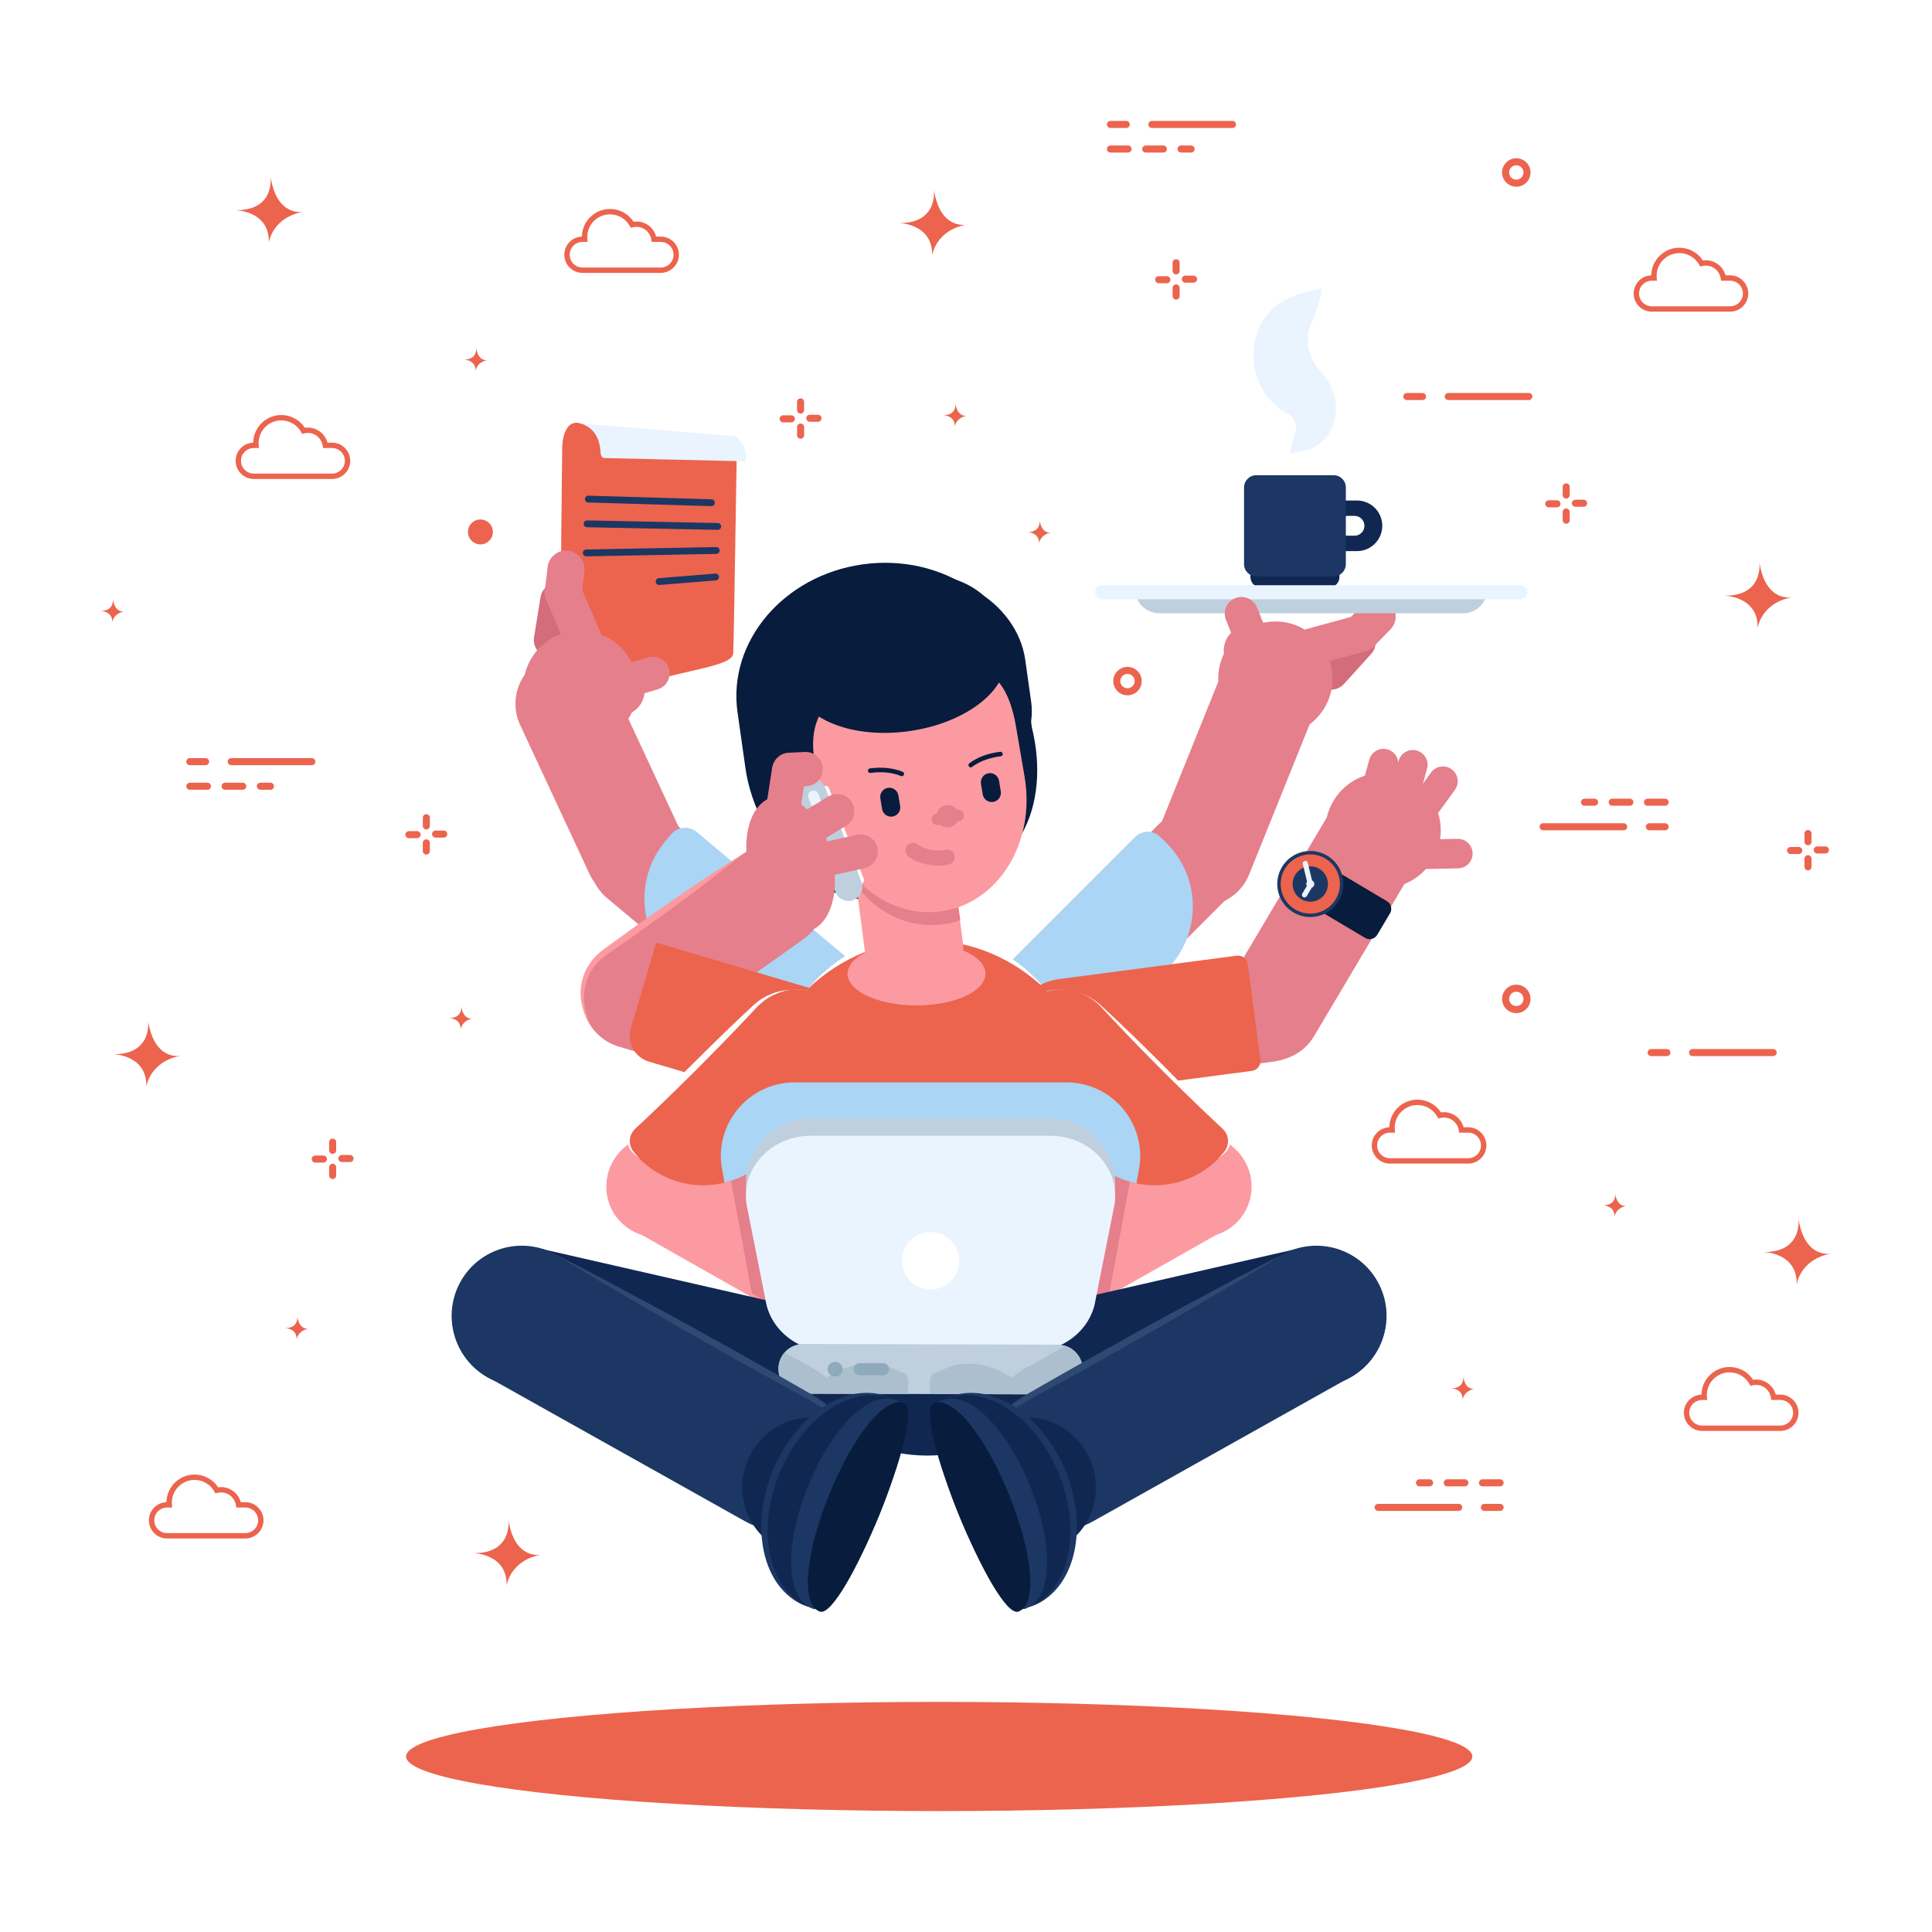 <?xml version="1.0" encoding="utf-8"?>
<!-- Generator: Adobe Illustrator 27.5.0, SVG Export Plug-In . SVG Version: 6.00 Build 0)  -->
<svg version="1.1" xmlns="http://www.w3.org/2000/svg" xmlns:xlink="http://www.w3.org/1999/xlink" x="0px" y="0px"
	 viewBox="0 0 500 500" style="enable-background:new 0 0 500 500;" xml:space="preserve">
<g id="BACKGROUND">
	<rect style="fill:#FFFFFF00;" width="500" height="500"/>
</g>
<g id="OBJECTS">
	<g>
		<g>
			<path style="fill:#EC644E;" d="M396.1,258.513c0,2.031-1.652,3.684-3.683,3.684c-2.032,0-3.685-1.653-3.685-3.684
				c0-2.031,1.653-3.684,3.685-3.684C394.448,254.829,396.1,256.482,396.1,258.513z M394.275,258.513
				c0-1.025-0.833-1.858-1.857-1.858c-1.025,0-1.859,0.834-1.859,1.858c0,1.025,0.834,1.858,1.859,1.858
				C393.442,260.371,394.275,259.538,394.275,258.513z"/>
			<g>
				<path style="fill:#EC644E;" d="M405.327,131.593c-0.504,0-0.913,0.409-0.913,0.913v2.118c0,0.504,0.409,0.913,0.913,0.913
					c0.504,0,0.913-0.409,0.913-0.913v-2.118C406.24,132.002,405.831,131.593,405.327,131.593z"/>
				<path style="fill:#EC644E;" d="M402.938,129.47h-2.117c-0.504,0-0.913,0.409-0.913,0.913c0,0.504,0.409,0.913,0.913,0.913h2.117
					c0.504,0,0.913-0.409,0.913-0.913C403.851,129.879,403.442,129.47,402.938,129.47z"/>
				<path style="fill:#EC644E;" d="M405.327,125.083c-0.504,0-0.913,0.409-0.913,0.913v2.116c0,0.504,0.409,0.913,0.913,0.913
					c0.504,0,0.913-0.409,0.913-0.913v-2.116C406.24,125.492,405.831,125.083,405.327,125.083z"/>
				<path style="fill:#EC644E;" d="M409.833,129.324h-2.117c-0.504,0-0.913,0.409-0.913,0.913c0,0.504,0.409,0.913,0.913,0.913
					h2.117c0.504,0,0.913-0.409,0.913-0.913C410.746,129.733,410.337,129.324,409.833,129.324z"/>
			</g>
			<path style="fill:#EC644E;" d="M207.19,109.603c-0.504,0-0.913,0.409-0.913,0.913v2.117c0,0.504,0.409,0.913,0.913,0.913
				c0.504,0,0.913-0.409,0.913-0.913v-2.117C208.103,110.011,207.694,109.603,207.19,109.603z"/>
			<path style="fill:#EC644E;" d="M204.802,107.479h-2.118c-0.504,0-0.913,0.409-0.913,0.913c0,0.504,0.409,0.913,0.913,0.913h2.118
				c0.504,0,0.913-0.409,0.913-0.913C205.714,107.887,205.306,107.479,204.802,107.479z"/>
			<path style="fill:#EC644E;" d="M207.19,103.093c-0.504,0-0.913,0.409-0.913,0.913v2.116c0,0.504,0.409,0.913,0.913,0.913
				c0.504,0,0.913-0.409,0.913-0.913v-2.116C208.103,103.501,207.694,103.093,207.19,103.093z"/>
			<path style="fill:#EC644E;" d="M211.697,107.333h-2.118c-0.504,0-0.912,0.409-0.912,0.913c0,0.504,0.409,0.913,0.912,0.913h2.118
				c0.504,0,0.913-0.409,0.913-0.913C212.609,107.742,212.201,107.333,211.697,107.333z"/>
			<g>
				<path style="fill:#EC644E;" d="M86.091,301.182c-0.504,0-0.913,0.409-0.913,0.913v2.117c0,0.504,0.409,0.913,0.913,0.913
					c0.504,0,0.913-0.409,0.913-0.913v-2.117C87.003,301.591,86.595,301.182,86.091,301.182z"/>
				<path style="fill:#EC644E;" d="M83.702,299.059h-2.118c-0.504,0-0.913,0.409-0.913,0.913c0,0.504,0.409,0.913,0.913,0.913h2.118
					c0.504,0,0.913-0.409,0.913-0.913C84.615,299.467,84.206,299.059,83.702,299.059z"/>
				<path style="fill:#EC644E;" d="M86.091,294.672c-0.504,0-0.913,0.409-0.913,0.913v2.116c0,0.504,0.409,0.913,0.913,0.913
					c0.504,0,0.913-0.409,0.913-0.913v-2.116C87.003,295.081,86.595,294.672,86.091,294.672z"/>
				<path style="fill:#EC644E;" d="M90.597,298.913h-2.118c-0.504,0-0.912,0.409-0.912,0.913c0,0.504,0.409,0.913,0.912,0.913h2.118
					c0.504,0,0.913-0.409,0.913-0.913C91.51,299.322,91.101,298.913,90.597,298.913z"/>
			</g>
			<path style="fill:#EC644E;" d="M318.97,31.299h-20.863c-0.504,0-0.913,0.408-0.913,0.912c0,0.504,0.409,0.913,0.913,0.913h20.863
				c0.504,0,0.913-0.409,0.913-0.913C319.883,31.707,319.474,31.299,318.97,31.299z"/>
			<path style="fill:#EC644E;" d="M291.467,31.295h-4.077c-0.504,0-0.913,0.409-0.913,0.913c0,0.504,0.409,0.913,0.913,0.913h4.077
				c0.504,0,0.913-0.409,0.913-0.913C292.38,31.704,291.971,31.295,291.467,31.295z"/>
			<path style="fill:#EC644E;" d="M309.168,38.568c0,0.504-0.409,0.912-0.913,0.912h-2.61c-0.504,0-0.913-0.408-0.913-0.912
				s0.409-0.913,0.913-0.913h2.61C308.76,37.655,309.168,38.064,309.168,38.568z M301.995,38.568c0,0.504-0.409,0.912-0.913,0.912
				h-4.564c-0.504,0-0.913-0.408-0.913-0.912s0.409-0.913,0.913-0.913h4.564C301.586,37.655,301.995,38.064,301.995,38.568z
				 M292.868,38.568c0,0.504-0.409,0.912-0.912,0.912h-4.564c-0.504,0-0.913-0.408-0.913-0.912s0.409-0.913,0.913-0.913h4.564
				C292.46,37.655,292.868,38.064,292.868,38.568z"/>
			<g>
				<path style="fill:#EC644E;" d="M304.38,73.598c-0.504,0-0.913,0.408-0.913,0.913v2.118c0,0.504,0.409,0.913,0.913,0.913
					c0.504,0,0.912-0.409,0.912-0.913V74.51C305.293,74.006,304.884,73.598,304.38,73.598z"/>
				<path style="fill:#EC644E;" d="M301.992,71.474h-2.117c-0.504,0-0.913,0.408-0.913,0.913c0,0.504,0.408,0.913,0.913,0.913h2.117
					c0.504,0,0.913-0.409,0.913-0.913C302.904,71.883,302.496,71.474,301.992,71.474z"/>
				<path style="fill:#EC644E;" d="M304.38,67.088c-0.504,0-0.913,0.409-0.913,0.913v2.116c0,0.504,0.409,0.913,0.913,0.913
					c0.504,0,0.912-0.409,0.912-0.913V68C305.293,67.496,304.884,67.088,304.38,67.088z"/>
				<path style="fill:#EC644E;" d="M308.887,71.328h-2.117c-0.504,0-0.913,0.409-0.913,0.913c0,0.504,0.409,0.913,0.913,0.913h2.117
					c0.504,0,0.913-0.409,0.913-0.913C309.799,71.737,309.391,71.328,308.887,71.328z"/>
			</g>
			<path style="fill:#EC644E;" d="M121.11,137.667c0,1.78,1.443,3.223,3.223,3.223c1.78,0,3.223-1.443,3.223-3.223
				c0-1.78-1.443-3.223-3.223-3.223C122.553,134.444,121.11,135.887,121.11,137.667z"/>
			<g>
				<path style="fill:#EC644E;" d="M356.653,391.023h20.863c0.504,0,0.913-0.408,0.913-0.912c0-0.504-0.409-0.913-0.913-0.913
					h-20.863c-0.504,0-0.913,0.409-0.913,0.913C355.741,390.615,356.149,391.023,356.653,391.023z"/>
				<path style="fill:#EC644E;" d="M384.156,391.027h4.077c0.504,0,0.913-0.409,0.913-0.913c0-0.504-0.409-0.913-0.913-0.913h-4.077
					c-0.504,0-0.913,0.409-0.913,0.913C383.244,390.618,383.652,391.027,384.156,391.027z"/>
				<path style="fill:#EC644E;" d="M366.456,383.754c0-0.504,0.409-0.913,0.913-0.913h2.61c0.504,0,0.913,0.408,0.913,0.913
					c0,0.504-0.409,0.913-0.913,0.913h-2.61C366.864,384.667,366.456,384.258,366.456,383.754z M373.629,383.754
					c0-0.504,0.409-0.913,0.913-0.913h4.564c0.504,0,0.913,0.408,0.913,0.913c0,0.504-0.409,0.913-0.913,0.913h-4.564
					C374.037,384.667,373.629,384.258,373.629,383.754z M382.755,383.754c0-0.504,0.409-0.913,0.913-0.913h4.563
					c0.504,0,0.913,0.408,0.913,0.913c0,0.504-0.409,0.913-0.913,0.913h-4.563C383.164,384.667,382.755,384.258,382.755,383.754z"/>
			</g>
			<g>
				<path style="fill:#EC644E;" d="M399.354,214.881h20.863c0.504,0,0.912-0.408,0.912-0.912c0-0.504-0.409-0.913-0.912-0.913
					h-20.863c-0.504,0-0.913,0.409-0.913,0.913C398.441,214.472,398.85,214.881,399.354,214.881z"/>
				<path style="fill:#EC644E;" d="M426.857,214.885h4.077c0.504,0,0.913-0.409,0.913-0.913c0-0.504-0.409-0.913-0.913-0.913h-4.077
					c-0.504,0-0.913,0.409-0.913,0.913C425.944,214.476,426.353,214.885,426.857,214.885z"/>
				<path style="fill:#EC644E;" d="M409.156,207.612c0-0.504,0.409-0.913,0.913-0.913h2.61c0.504,0,0.913,0.409,0.913,0.913
					c0,0.504-0.409,0.913-0.913,0.913h-2.61C409.565,208.524,409.156,208.116,409.156,207.612z M416.329,207.612
					c0-0.504,0.409-0.913,0.913-0.913h4.564c0.504,0,0.913,0.409,0.913,0.913c0,0.504-0.409,0.913-0.913,0.913h-4.564
					C416.738,208.524,416.329,208.116,416.329,207.612z M425.456,207.612c0-0.504,0.409-0.913,0.912-0.913h4.563
					c0.504,0,0.913,0.409,0.913,0.913c0,0.504-0.409,0.913-0.913,0.913h-4.563C425.865,208.524,425.456,208.116,425.456,207.612z"/>
			</g>
			<g>
				<path style="fill:#EC644E;" d="M467.912,218.75c0.504,0,0.913-0.409,0.913-0.913v-2.118c0-0.504-0.409-0.913-0.913-0.913
					c-0.504,0-0.913,0.408-0.913,0.913v2.118C466.999,218.342,467.408,218.75,467.912,218.75z"/>
				<path style="fill:#EC644E;" d="M470.301,220.874h2.117c0.504,0,0.913-0.409,0.913-0.913c0-0.504-0.409-0.913-0.913-0.913h-2.117
					c-0.504,0-0.913,0.408-0.913,0.913C469.388,220.465,469.797,220.874,470.301,220.874z"/>
				<path style="fill:#EC644E;" d="M467.912,225.26c0.504,0,0.913-0.409,0.913-0.913v-2.116c0-0.504-0.409-0.913-0.913-0.913
					c-0.504,0-0.913,0.409-0.913,0.913v2.116C466.999,224.852,467.408,225.26,467.912,225.26z"/>
				<path style="fill:#EC644E;" d="M463.405,221.02h2.117c0.504,0,0.913-0.409,0.913-0.913c0-0.504-0.409-0.913-0.913-0.913h-2.117
					c-0.504,0-0.913,0.409-0.913,0.913C462.493,220.611,462.901,221.02,463.405,221.02z"/>
			</g>
			<path style="fill:#EC644E;" d="M80.709,196.206H59.846c-0.504,0-0.913,0.409-0.913,0.913c0,0.504,0.409,0.912,0.913,0.912h20.863
				c0.504,0,0.913-0.408,0.913-0.912C81.621,196.615,81.213,196.206,80.709,196.206z"/>
			<path style="fill:#EC644E;" d="M53.206,196.202h-4.077c-0.504,0-0.913,0.409-0.913,0.913c0,0.504,0.409,0.913,0.913,0.913h4.077
				c0.504,0,0.913-0.409,0.913-0.913C54.118,196.611,53.71,196.202,53.206,196.202z"/>
			<path style="fill:#EC644E;" d="M70.907,203.475c0,0.504-0.409,0.913-0.913,0.913h-2.61c-0.504,0-0.913-0.409-0.913-0.913
				c0-0.504,0.409-0.913,0.913-0.913h2.61C70.498,202.563,70.907,202.971,70.907,203.475z M63.734,203.475
				c0,0.504-0.409,0.913-0.913,0.913h-4.563c-0.504,0-0.913-0.409-0.913-0.913c0-0.504,0.409-0.913,0.913-0.913h4.563
				C63.325,202.563,63.734,202.971,63.734,203.475z M54.607,203.475c0,0.504-0.409,0.913-0.913,0.913h-4.563
				c-0.504,0-0.913-0.409-0.913-0.913c0-0.504,0.409-0.913,0.913-0.913h4.563C54.198,202.563,54.607,202.971,54.607,203.475z"/>
			<path style="fill:#EC644E;" d="M110.337,217.221c-0.504,0-0.913,0.409-0.913,0.913v2.118c0,0.504,0.409,0.913,0.913,0.913
				c0.504,0,0.913-0.408,0.913-0.913v-2.118C111.25,217.629,110.841,217.221,110.337,217.221z"/>
			<path style="fill:#EC644E;" d="M107.949,215.098h-2.117c-0.504,0-0.913,0.408-0.913,0.912c0,0.504,0.409,0.913,0.913,0.913h2.117
				c0.504,0,0.912-0.408,0.912-0.913C108.861,215.506,108.453,215.098,107.949,215.098z"/>
			<path style="fill:#EC644E;" d="M110.337,210.711c-0.504,0-0.913,0.409-0.913,0.913v2.116c0,0.504,0.409,0.913,0.913,0.913
				c0.504,0,0.913-0.409,0.913-0.913v-2.116C111.25,211.119,110.841,210.711,110.337,210.711z"/>
			<path style="fill:#EC644E;" d="M114.844,214.951h-2.117c-0.504,0-0.913,0.409-0.913,0.913c0,0.504,0.409,0.913,0.913,0.913h2.117
				c0.504,0,0.913-0.409,0.913-0.913C115.756,215.36,115.348,214.951,114.844,214.951z"/>
			<path style="fill:#EC644E;" d="M70.029,45.699c0,0,1.246,8.89-9.139,8.685c0,0,8.921,0.091,8.686,8.434
				c0,0,0.802-6.562,8.988-8.029C78.564,54.788,71.647,56.375,70.029,45.699z"/>
			<path style="fill:#EC644E;" d="M241.692,49.029c0,0,1.246,8.89-9.139,8.685c0,0,8.921,0.091,8.686,8.434
				c0,0,0.803-6.562,8.988-8.029C250.228,58.119,243.31,59.706,241.692,49.029z"/>
			<path style="fill:#EC644E;" d="M29.215,155.057c0,0,0.434,3.098-3.185,3.027c0,0,3.11,0.032,3.027,2.94
				c0,0,0.28-2.288,3.133-2.799C32.19,158.225,29.779,158.778,29.215,155.057z"/>
			<path style="fill:#EC644E;" d="M247.255,104.418c0,0,0.434,3.099-3.185,3.028c0,0,3.11,0.032,3.026,2.94
				c0,0,0.28-2.288,3.133-2.799C250.229,107.586,247.818,108.139,247.255,104.418z"/>
			<path style="fill:#EC644E;" d="M269.06,134.659c0,0,0.434,3.098-3.185,3.027c0,0,3.11,0.032,3.026,2.94
				c0,0,0.28-2.288,3.133-2.799C272.034,137.827,269.623,138.38,269.06,134.659z"/>
			<path style="fill:#EC644E;" d="M119.368,260.43c0,0,0.434,3.099-3.185,3.027c0,0,3.11,0.032,3.027,2.94
				c0,0,0.28-2.288,3.133-2.799C122.343,263.599,119.932,264.151,119.368,260.43z"/>
			<path style="fill:#EC644E;" d="M378.688,356.256c0,0,0.434,3.098-3.185,3.028c0,0,3.11,0.032,3.026,2.94
				c0,0,0.28-2.288,3.133-2.799C381.662,359.424,379.251,359.977,378.688,356.256z"/>
			<path style="fill:#EC644E;" d="M417.993,308.901c0,0,0.434,3.098-3.185,3.027c0,0,3.11,0.032,3.027,2.94
				c0,0,0.28-2.288,3.133-2.799C420.967,312.069,418.556,312.622,417.993,308.901z"/>
			<path style="fill:#EC644E;" d="M123.223,90.017c0,0,0.434,3.098-3.185,3.028c0,0,3.11,0.032,3.026,2.94
				c0,0,0.28-2.288,3.133-2.799C126.198,93.185,123.787,93.738,123.223,90.017z"/>
			<path style="fill:#EC644E;" d="M171.002,70.624h-20.258c-2.592,0-4.7-2.108-4.7-4.699c0-2.541,2.028-4.618,4.55-4.698
				c0.067-3.954,3.304-7.15,7.274-7.15c2.464,0,4.754,1.253,6.091,3.302c2.731-0.39,5.167,1.327,5.859,3.846h1.184
				c2.592,0,4.7,2.109,4.7,4.7C175.702,68.516,173.593,70.624,171.002,70.624z M150.744,62.616c-1.825,0-3.309,1.485-3.309,3.309
				s1.484,3.309,3.309,3.309h20.258c1.825,0,3.309-1.484,3.309-3.309s-1.485-3.309-3.309-3.309h-2.338l-0.093-0.586
				c-0.352-2.213-2.452-3.761-4.795-3.201l-0.512,0.122l-0.257-0.459c-1.04-1.865-3.01-3.023-5.14-3.023
				c-3.245,0-5.884,2.639-5.884,5.884c0,0.172,0.012,0.341,0.026,0.509l0.065,0.755H150.744z"/>
			<g>
				<path style="fill:#EC644E;" d="M438.031,273.316h20.863c0.504,0,0.913-0.408,0.913-0.913c0-0.504-0.409-0.913-0.913-0.913
					h-20.863c-0.504,0-0.913,0.409-0.913,0.913C437.118,272.907,437.527,273.316,438.031,273.316z"/>
				<path style="fill:#EC644E;" d="M427.314,273.319h4.077c0.504,0,0.913-0.409,0.913-0.913s-0.409-0.913-0.913-0.913h-4.077
					c-0.504,0-0.913,0.408-0.913,0.913S426.81,273.319,427.314,273.319z"/>
			</g>
			<g>
				<path style="fill:#EC644E;" d="M374.805,103.532h20.863c0.504,0,0.913-0.409,0.913-0.913c0-0.504-0.409-0.913-0.913-0.913
					h-20.863c-0.504,0-0.913,0.409-0.913,0.913C373.892,103.123,374.301,103.532,374.805,103.532z"/>
				<path style="fill:#EC644E;" d="M364.088,103.535h4.077c0.504,0,0.913-0.409,0.913-0.913c0-0.504-0.409-0.912-0.913-0.912h-4.077
					c-0.504,0-0.913,0.408-0.913,0.912C363.175,103.127,363.584,103.535,364.088,103.535z"/>
			</g>
			<path style="fill:#EC644E;" d="M460.747,370.322h-20.258c-2.592,0-4.7-2.108-4.7-4.699c0-2.541,2.027-4.618,4.55-4.698
				c0.067-3.954,3.304-7.15,7.274-7.15c2.464,0,4.754,1.253,6.091,3.302c2.731-0.39,5.167,1.327,5.858,3.846h1.184
				c2.592,0,4.7,2.109,4.7,4.7S463.339,370.322,460.747,370.322z M440.489,362.313c-1.825,0-3.309,1.485-3.309,3.309
				s1.484,3.309,3.309,3.309h20.258c1.825,0,3.309-1.484,3.309-3.309s-1.485-3.309-3.309-3.309h-2.338l-0.093-0.586
				c-0.352-2.213-2.452-3.761-4.795-3.201l-0.512,0.122l-0.257-0.46c-1.04-1.865-3.01-3.023-5.14-3.023
				c-3.245,0-5.884,2.639-5.884,5.884c0,0.172,0.012,0.341,0.026,0.509l0.065,0.755H440.489z"/>
			<path style="fill:#EC644E;" d="M379.969,301.135h-20.258c-2.591,0-4.7-2.108-4.7-4.699c0-2.542,2.028-4.618,4.55-4.698
				c0.067-3.954,3.304-7.15,7.274-7.15c2.464,0,4.754,1.253,6.092,3.302c2.729-0.389,5.167,1.327,5.858,3.846h1.185
				c2.591,0,4.7,2.109,4.7,4.7C384.669,299.027,382.56,301.135,379.969,301.135z M359.711,293.127c-1.825,0-3.309,1.485-3.309,3.309
				s1.484,3.309,3.309,3.309h20.258c1.825,0,3.309-1.484,3.309-3.309s-1.484-3.309-3.309-3.309h-2.338l-0.093-0.586
				c-0.352-2.213-2.454-3.758-4.795-3.201l-0.512,0.122l-0.257-0.459c-1.041-1.866-3.01-3.024-5.14-3.024
				c-3.245,0-5.884,2.639-5.884,5.884c0,0.172,0.012,0.341,0.026,0.509l0.065,0.755H359.711z"/>
			<path style="fill:#EC644E;" d="M85.939,123.956H65.681c-2.591,0-4.7-2.109-4.7-4.7c0-2.542,2.028-4.618,4.55-4.698
				c0.067-3.954,3.304-7.15,7.273-7.15c2.464,0,4.754,1.253,6.092,3.302c2.742-0.392,5.167,1.327,5.858,3.845h1.185
				c2.591,0,4.7,2.109,4.7,4.7S88.531,123.956,85.939,123.956z M65.681,115.946c-1.825,0-3.309,1.485-3.309,3.309
				s1.484,3.309,3.309,3.309h20.258c1.825,0,3.309-1.485,3.309-3.309s-1.484-3.309-3.309-3.309h-2.338l-0.093-0.586
				c-0.352-2.212-2.432-3.762-4.795-3.201l-0.512,0.122l-0.257-0.459c-1.041-1.865-3.01-3.024-5.14-3.024
				c-3.244,0-5.884,2.639-5.884,5.884c0,0.171,0.012,0.341,0.026,0.509l0.065,0.755H65.681z"/>
			<path style="fill:#EC644E;" d="M131.568,393.257c0,0,1.246,8.89-9.139,8.685c0,0,8.92,0.091,8.686,8.434
				c0,0,0.802-6.562,8.988-8.029C140.103,402.347,133.186,403.934,131.568,393.257z"/>
			<path style="fill:#EC644E;" d="M38.331,264.132c0,0,1.246,8.89-9.139,8.685c0,0,8.92,0.091,8.686,8.434
				c0,0,0.802-6.562,8.988-8.029C46.866,273.222,39.949,274.809,38.331,264.132z"/>
			<path style="fill:#EC644E;" d="M465.435,315.323c0,0,1.246,8.89-9.139,8.685c0,0,8.921,0.091,8.686,8.434
				c0,0,0.802-6.562,8.988-8.029C473.97,324.413,467.052,326,465.435,315.323z"/>
			<path style="fill:#EC644E;" d="M455.326,145.46c0,0,1.246,8.89-9.139,8.685c0,0,8.921,0.091,8.686,8.434
				c0,0,0.803-6.562,8.988-8.029C463.862,154.55,456.944,156.137,455.326,145.46z"/>
			<path style="fill:#EC644E;" d="M76.93,340.677c0,0,0.434,3.099-3.185,3.028c0,0,3.11,0.032,3.026,2.94
				c0,0,0.28-2.288,3.133-2.799C79.905,343.845,77.493,344.398,76.93,340.677z"/>
			<path style="fill:#EC644E;" d="M63.491,398.157H43.233c-2.592,0-4.7-2.108-4.7-4.699c0-2.541,2.028-4.618,4.55-4.698
				c0.067-3.954,3.304-7.15,7.274-7.15c2.464,0,4.754,1.253,6.091,3.302c2.73-0.39,5.167,1.327,5.859,3.846h1.184
				c2.592,0,4.7,2.109,4.7,4.7C68.191,396.048,66.083,398.157,63.491,398.157z M43.233,390.148c-1.825,0-3.309,1.485-3.309,3.309
				c0,1.825,1.485,3.309,3.309,3.309h20.258c1.825,0,3.309-1.484,3.309-3.309c0-1.825-1.484-3.309-3.309-3.309h-2.338l-0.093-0.586
				c-0.352-2.213-2.452-3.764-4.795-3.201l-0.512,0.122l-0.257-0.459c-1.04-1.865-3.01-3.023-5.14-3.023
				c-3.245,0-5.884,2.639-5.884,5.884c0,0.172,0.012,0.341,0.026,0.509l0.065,0.755H43.233z"/>
			<path style="fill:#EC644E;" d="M396.1,44.637c0,2.031-1.652,3.684-3.683,3.684c-2.032,0-3.685-1.653-3.685-3.684
				c0-2.031,1.653-3.684,3.685-3.684C394.448,40.953,396.1,42.606,396.1,44.637z M394.275,44.637c0-1.025-0.833-1.858-1.857-1.858
				c-1.025,0-1.859,0.834-1.859,1.858s0.834,1.858,1.859,1.858C393.442,46.495,394.275,45.662,394.275,44.637z"/>
			<path style="fill:#EC644E;" d="M295.478,176.266c0,2.031-1.652,3.684-3.682,3.684c-2.032,0-3.685-1.653-3.685-3.684
				c0-2.031,1.653-3.684,3.685-3.684C293.826,172.583,295.478,174.235,295.478,176.266z M293.652,176.266
				c0-1.025-0.833-1.858-1.857-1.858c-1.025,0-1.859,0.834-1.859,1.858c0,1.025,0.834,1.858,1.859,1.858
				C292.819,178.125,293.652,177.291,293.652,176.266z"/>
			<path style="fill:#EC644E;" d="M447.75,80.657h-20.258c-2.592,0-4.7-2.108-4.7-4.7c0-2.541,2.027-4.618,4.55-4.698
				c0.067-3.954,3.304-7.15,7.274-7.15c2.464,0,4.754,1.253,6.091,3.302c2.73-0.39,5.167,1.327,5.859,3.846h1.184
				c2.592,0,4.7,2.109,4.7,4.7C452.451,78.549,450.342,80.657,447.75,80.657z M427.492,72.648c-1.825,0-3.309,1.485-3.309,3.309
				c0,1.825,1.485,3.309,3.309,3.309h20.258c1.825,0,3.309-1.484,3.309-3.309c0-1.825-1.484-3.309-3.309-3.309h-2.338l-0.093-0.586
				c-0.352-2.213-2.452-3.764-4.795-3.201l-0.512,0.122l-0.257-0.459c-1.04-1.865-3.01-3.023-5.14-3.023
				c-3.244,0-5.884,2.639-5.884,5.884c0,0.172,0.012,0.341,0.026,0.509l0.065,0.755H427.492z"/>
		</g>
		<g>
			<ellipse style="fill:#EC644E;" cx="243.067" cy="454.577" rx="137.975" ry="14.128"/>
			<g>
				<g>
					<g>
						<g>
							<g>
								<path style="fill:#E57F8B;" d="M314.956,177.234l-15.855,39.34c-2.69,6.675,0.54,14.267,7.215,16.958l0,0
									c6.675,2.69,14.267-0.54,16.958-7.215l15.855-39.34c2.69-6.675-0.54-14.268-7.215-16.958l0,0
									C325.238,167.328,317.646,170.559,314.956,177.234z"/>
								<g>
									<path style="fill:#E57F8B;" d="M323.168,161.849c-3.598,0.029-6.491,2.97-6.462,6.568c0.029,3.598,2.97,6.491,6.568,6.462
										c3.598-0.029,6.491-2.97,6.462-6.568C329.707,164.713,326.766,161.82,323.168,161.849z"/>
								</g>
								<g>
									<path style="fill:#D36C7B;" d="M347.977,176.83l7.013-7.742c1.535-1.867,1.266-4.624-0.6-6.159l0,0
										c-1.867-1.535-4.624-1.266-6.16,0.6l-7.013,7.742c-1.535,1.867-1.266,4.624,0.6,6.159l0,0
										C343.684,178.965,346.442,178.697,347.977,176.83z"/>
									<path style="fill:#D36C7B;" d="M334.728,179.745l10.363-1.312c2.38-0.418,3.972-2.686,3.554-5.066l0,0
										c-0.418-2.38-2.686-3.972-5.066-3.554l-10.363,1.312c-2.38,0.418-3.972,2.686-3.554,5.066v0
										C330.079,178.572,332.348,180.163,334.728,179.745z"/>
								</g>
								<path style="fill:#E57F8B;" d="M334.501,173.719l18.785-5.141c2.574-0.609,4.166-3.19,3.556-5.763l0,0
									c-0.609-2.573-3.19-4.166-5.763-3.556l-18.786,5.141c-2.573,0.609-4.166,3.19-3.556,5.763l0,0
									C329.348,172.736,331.928,174.328,334.501,173.719z"/>
								<path style="fill:#E57F8B;" d="M353.09,156.106l-4.279,4.364c-1.905,1.835-1.961,4.866-0.126,6.771l0,0
									c1.835,1.905,4.866,1.961,6.771,0.126l4.279-4.363c1.905-1.835,1.961-4.866,0.126-6.771l0,0
									C358.026,154.328,354.995,154.271,353.09,156.106z"/>
								
									<ellipse transform="matrix(0.069 -0.998 0.998 0.069 131.831 492.933)" style="fill:#E57F8B;" cx="330.095" cy="175.813" rx="14.781" ry="14.781"/>
								<path style="fill:#102752;" d="M343.92,152.048h-17.581c-1.508,0-2.73-1.222-2.73-2.73v-23.054h23.042v23.054
									C346.65,150.826,345.428,152.048,343.92,152.048z"/>
								<path style="fill:#102752;" d="M351.187,129.531h-5.041c-0.874,0-1.582,0.708-1.582,1.582v9.931
									c0,0.874,0.708,1.582,1.582,1.582h5.041c3.616,0,6.548-2.932,6.548-6.548C357.735,132.462,354.803,129.531,351.187,129.531z
									 M350.549,138.643h-1.975c-0.342,0-0.62-0.277-0.62-0.62v-3.891c0-0.342,0.277-0.62,0.62-0.62h1.975
									c1.417,0,2.565,1.148,2.565,2.565C353.114,137.495,351.966,138.643,350.549,138.643z"/>
								<path style="fill:#EAF4FE;" d="M342.091,74.68c-0.163,1.344-0.455,2.56-0.787,3.735c-0.326,1.182-0.721,2.293-1.135,3.387
									c-0.21,0.544-0.443,1.064-0.663,1.598c-0.109,0.268-0.23,0.524-0.349,0.782l-0.178,0.387
									c-0.065,0.131-0.129,0.258-0.136,0.342c-0.181,0.756-0.334,1.419-0.363,2.076c-0.111,1.282,0.027,2.39,0.254,3.378
									c0.205,0.99,0.554,1.847,0.938,2.651c0.18,0.412,0.419,0.791,0.654,1.195c0.069,0.095,0.134,0.193,0.198,0.296l0.093,0.157
									l0.256,0.306c0.337,0.416,0.686,0.821,1.01,1.251l1.288,1.668c0.579,0.783,1.069,1.636,1.458,2.522
									c0.783,1.77,1.168,3.674,1.129,5.518c-0.032,3.693-1.825,7.12-4.429,9.031c-0.321,0.243-0.655,0.458-1.003,0.646
									l-0.508,0.282c-0.161,0.086-0.285,0.108-0.434,0.161c-0.574,0.18-1.131,0.376-1.73,0.531
									c-1.177,0.33-2.395,0.62-3.743,0.779c0.159-1.348,0.449-2.566,0.779-3.743c0.155-0.599,0.351-1.156,0.531-1.73
									c0.037-0.138,0.108-0.298,0.127-0.409l0.028-0.311c0.024-0.196,0.025-0.394,0.006-0.591c-0.055-1.51-0.732-2.52-1.354-3.05
									c-0.144-0.118-0.597-0.367-1.058-0.609c-0.858-0.45-1.665-0.989-2.418-1.6c-0.004-0.003-0.008-0.007-0.012-0.01
									l-0.309-0.259l-0.443-0.436l-0.874-0.89c-0.546-0.628-1.061-1.295-1.542-1.981c-0.431-0.72-0.904-1.421-1.243-2.193
									c-3.006-6.064-2.052-13.743,2.167-18.51c1-1.213,2.225-2.202,3.49-3.005c0.168-0.118,0.293-0.179,0.417-0.235l0.387-0.179
									c0.258-0.119,0.514-0.24,0.782-0.349c0.533-0.22,1.054-0.453,1.598-0.663c1.093-0.414,2.205-0.81,3.387-1.135
									C339.531,75.135,340.746,74.843,342.091,74.68z"/>
								<path style="fill:#BFCFDD;" d="M378.69,158.706h-78.719c-3.419,0-6.191-2.772-6.191-6.191l0,0h91.102l0,0
									C384.882,155.934,382.11,158.706,378.69,158.706z"/>
								<path style="fill:#EAF4FE;" d="M393.438,155.077H285.224c-1.002,0-1.815-0.813-1.815-1.815l0,0
									c0-1.002,0.813-1.815,1.815-1.815h108.214c1.002,0,1.815,0.813,1.815,1.815l0,0
									C395.253,154.264,394.44,155.077,393.438,155.077z"/>
								<path style="fill:#E57F8B;" d="M319.976,167.105l-2.667-6.598c-0.928-2.201,0.105-4.738,2.306-5.666v0
									c2.201-0.928,4.738,0.105,5.666,2.306l2.667,6.598c0.928,2.201-0.105,4.738-2.306,5.666l0,0
									C323.44,170.338,320.904,169.306,319.976,167.105z"/>
								<path style="fill:#1C3763;" d="M345.136,149.173h-20.013c-1.747,0-3.164-1.417-3.164-3.164v-19.862
									c0-1.748,1.417-3.164,3.164-3.164h20.013c1.747,0,3.164,1.417,3.164,3.164v19.862
									C348.3,147.757,346.883,149.173,345.136,149.173z"/>
							</g>
							<g>
								<path style="fill:#E57F8B;" d="M270.587,256.104c0.143,0.157,0.277,0.321,0.418,0.48c2.345-0.617,4.804-0.659,7.165-0.126
									c2.58,0.376,5.057,1.542,7.117,3.239c0.893,0.804,1.763,1.61,2.627,2.418c0.133-0.122,0.272-0.233,0.4-0.362l29.992-29.992
									c5.089-5.089,5.089-13.34,0-18.429v0c-5.089-5.089-13.34-5.089-18.429,0l-29.992,29.992
									c-2.264,2.264-3.515,5.155-3.764,8.115C267.743,252.87,269.24,254.432,270.587,256.104z"/>
								<path style="fill:#AAD5F4;" d="M270.587,256.104c0.143,0.157,0.277,0.321,0.418,0.48c2.345-0.617,4.804-0.659,7.165-0.126
									c2.58,0.376,5.057,1.542,7.117,3.239c1.404,1.265,2.758,2.534,4.108,3.81l12.521-12.521c9.052-9.052,9.052-23.728,0-32.78
									l-1.564-1.564c-1.828-1.829-4.793-1.829-6.621,0l-31.296,31.296c-0.127,0.127-0.236,0.265-0.357,0.395
									C265.296,250.496,268.182,253.12,270.587,256.104z"/>
							</g>
						</g>
						<g>
							<g>
								<path style="fill:#E57F8B;" d="M134.62,187.636l17.896,38.455c3.036,6.525,10.788,9.353,17.313,6.316l0,0
									c6.525-3.036,9.353-10.787,6.317-17.313l-17.896-38.455c-3.036-6.525-10.788-9.353-17.313-6.316l0,0
									C134.412,173.36,131.584,181.111,134.62,187.636z"/>
								<g>
									<path style="fill:#E57F8B;" d="M165.441,174.682c2.222,2.83,1.73,6.926-1.1,9.148c-2.83,2.222-6.926,1.73-9.148-1.1
										c-2.222-2.83-1.73-6.926,1.1-9.148C159.122,171.359,163.218,171.852,165.441,174.682z"/>
								</g>
								<g>
									<path style="fill:#D36C7B;" d="M138.253,164.644l1.674-10.311c0.501-2.364,2.823-3.875,5.188-3.375l0,0
										c2.364,0.501,3.875,2.823,3.375,5.188l-1.674,10.311c-0.501,2.364-2.823,3.875-5.188,3.375l0,0
										C139.263,169.331,137.752,167.009,138.253,164.644z"/>
									<path style="fill:#D36C7B;" d="M144.242,176.816l-5.442-8.917c-1.159-2.121-0.38-4.78,1.741-5.939l0,0
										c2.121-1.159,4.779-0.38,5.939,1.741l5.442,8.917c1.159,2.121,0.38,4.78-1.741,5.939l0,0
										C148.06,179.717,145.402,178.937,144.242,176.816z"/>
								</g>
								<g>
									<path style="fill:#EC644E;" d="M143.391,185.755c0.363-0.258,0.714-0.573,1.046-0.954c2.61-2.997,0.67-33.139,0.807-45.489
										c0.139-12.571,0.218-19.726,0.258-23.373c0.04-3.665,1.452-7.425,4.76-6.35c3.165,1.029,40.629,2.78,40.452,6.922
										c-0.154,3.62-0.689,45.545-0.955,52.548C189.482,173.818,167.789,173.055,143.391,185.755z"/>
									<path style="fill:#EAF4FE;" d="M191.155,119.34l-34.766-0.797c-0.476-0.011-0.911-0.589-0.937-1.176
										c-0.205-4.64-2.255-6.822-5.19-7.777l40.168,3.336c0,0,1.505,1.084,2.306,3.24c0.784,2.109,0.09,3.273,0.09,3.273
										L191.155,119.34z"/>
								</g>
								<path style="fill:#E57F8B;" d="M149.093,173.233l-7.706-17.887c-1.13-2.391-0.107-5.245,2.284-6.375h0
									c2.391-1.13,5.245-0.107,6.375,2.284l7.705,17.887c1.13,2.391,0.107,5.245-2.284,6.375l0,0
									C153.077,176.647,150.223,175.624,149.093,173.233z"/>
								<path style="fill:#E57F8B;" d="M151.256,147.717l-0.739,6.067c-0.245,2.633-2.579,4.569-5.212,4.324l0,0
									c-2.633-0.245-4.569-2.579-4.324-5.212l0.739-6.067c0.245-2.633,2.579-4.569,5.212-4.324l0,0
									C149.565,142.75,151.501,145.083,151.256,147.717z"/>
								<path style="fill:#E57F8B;" d="M158.429,190.265c6.783-4.542,8.601-13.722,4.059-20.506
									c-4.542-6.784-13.722-8.601-20.506-4.059c-6.784,4.542-8.601,13.722-4.059,20.506
									C142.465,192.99,151.645,194.807,158.429,190.265z"/>
								<path style="fill:#E57F8B;" d="M163.325,180.456l6.82-2.033c2.299-0.649,3.637-3.038,2.988-5.338l0,0
									c-0.649-2.299-3.038-3.637-5.337-2.988l-6.82,2.034c-2.299,0.649-3.637,3.038-2.988,5.338l0,0
									C158.637,179.766,161.026,181.104,163.325,180.456z"/>
								<g>
									
										<line style="fill:none;stroke:#1C3763;stroke-width:1.769;stroke-linecap:round;stroke-linejoin:round;stroke-miterlimit:10;" x1="184.118" y1="130.102" x2="152.263" y2="129.161"/>
									
										<line style="fill:none;stroke:#1C3763;stroke-width:1.769;stroke-linecap:round;stroke-linejoin:round;stroke-miterlimit:10;" x1="185.746" y1="136.242" x2="151.936" y2="135.568"/>
									
										<line style="fill:none;stroke:#1C3763;stroke-width:1.769;stroke-linecap:round;stroke-linejoin:round;stroke-miterlimit:10;" x1="185.359" y1="142.464" x2="151.73" y2="143.097"/>
									
										<line style="fill:none;stroke:#1C3763;stroke-width:1.769;stroke-linecap:round;stroke-linejoin:round;stroke-miterlimit:10;" x1="185.192" y1="149.331" x2="170.582" y2="150.514"/>
								</g>
							</g>
							<g>
								<path style="fill:#E57F8B;" d="M192.733,262.219l0.854-0.808c0.97-0.887,1.927-1.871,3.072-2.651
									c2.268-1.535,4.919-2.473,7.593-2.578c1.487-0.17,2.993-0.124,4.468,0.149c0.172-0.192,0.348-0.379,0.523-0.568
									c-0.001,0.001-0.001,0.001-0.002,0.002c1.958-2.375,4.226-4.512,6.719-6.366c-0.765-1.706-1.887-3.28-3.407-4.572
									l-38.613-32.299c-5.482-4.663-13.706-3.999-18.369,1.483l0,0c-4.663,5.482-3.999,13.706,1.483,18.369L192.733,262.219z"/>
								<path style="fill:#AAD5F4;" d="M174.938,250.225l16.307,13.402l2.342-2.216c0.97-0.887,1.927-1.871,3.072-2.651
									c2.268-1.535,4.919-2.473,7.593-2.578c1.487-0.17,2.993-0.124,4.468,0.149c0.172-0.192,0.348-0.379,0.523-0.568
									c-0.001,0.001-0.001,0.001-0.002,0.002c2.67-3.239,5.909-6.047,9.526-8.273l-38.434-32.158
									c-1.969-1.675-4.924-1.437-6.6,0.533l-1.433,1.685C164.006,227.301,165.187,241.93,174.938,250.225z"/>
							</g>
						</g>
					</g>
					<g>
						<g>
							<g>
								<path style="fill:#EC644E;" d="M198.077,305.74v-21.598c0-23.017,18.659-41.676,41.676-41.676h0
									c23.017,0,41.676,18.659,41.676,41.676v21.598c0,9.459-7.668,17.127-17.127,17.127h-49.098
									C205.745,322.866,198.077,315.198,198.077,305.74z"/>
								<g>
									<path style="fill:#FFFFFF;" d="M270.588,256.105c-4.121-4.02-8.94-7.212-14.147-9.407
										c-5.214-2.174-10.827-3.345-16.457-3.342c-5.627-0.046-11.253,1.045-16.49,3.165c-5.23,2.137-10.084,5.274-14.253,9.244
										c3.662-4.442,8.385-8.088,13.704-10.511c5.306-2.458,11.184-3.686,17.049-3.666c5.866,0.03,11.729,1.341,17.008,3.854
										C262.293,247.926,266.975,251.622,270.588,256.105z"/>
								</g>
							</g>
							<g>
								<g>
									<path style="fill:#FC9AA1;" d="M209.152,286.356l-29.992,29.992c-5.089,5.089-13.34,5.089-18.429,0l0,0
										c-5.089-5.089-5.089-13.34,0-18.429l29.992-29.992c5.089-5.089,13.34-5.089,18.429,0l0,0
										C214.24,273.016,214.24,281.267,209.152,286.356z"/>
									<path style="fill:#FC9AA1;" d="M200.544,339.114l-36.908-20.902c-6.262-3.547-8.464-11.498-4.917-17.761l0,0
										c3.547-6.262,11.498-8.464,17.761-4.917l36.908,20.902c6.262,3.547,8.464,11.498,4.917,17.761l0,0
										C214.759,340.46,206.807,342.661,200.544,339.114z"/>
									<path style="fill:#EC644E;" d="M164.041,291.773l31.296-31.296c5.872-5.872,15.392-5.872,21.264,0l0,0
										c5.872,5.872,5.872,15.392,0,21.264l-18.217,18.217c-9.052,9.052-23.728,9.052-32.78,0l-1.564-1.564
										C162.213,296.566,162.213,293.602,164.041,291.773z"/>
									<g>
										<path style="fill:#FFFFFF;" d="M204.253,256.182c-2.618,0.5-5.092,1.586-7.074,3.266
											c-1.002,0.806-1.851,1.799-2.775,2.779l-2.746,2.903c-3.666,3.866-7.405,7.658-11.159,11.436
											c-3.777,3.755-7.569,7.494-11.435,11.161l-2.902,2.746l-1.463,1.361c-0.509,0.455-0.876,0.856-1.171,1.408
											c-0.584,1.055-0.713,2.404-0.263,3.591c0.217,0.599,0.574,1.132,1.022,1.618l1.318,1.507l-1.507-1.318
											c-0.506-0.442-0.962-0.992-1.264-1.623c-0.626-1.257-0.661-2.812-0.088-4.152c0.267-0.663,0.781-1.288,1.234-1.75
											l1.362-1.463l2.746-2.903c3.666-3.865,7.406-7.658,11.161-11.435c3.778-3.753,7.571-7.493,11.437-11.159l2.902-2.746
											c0.97-0.887,1.927-1.871,3.072-2.651C198.928,257.224,201.58,256.287,204.253,256.182z"/>
									</g>
								</g>
								<path style="fill:#E57F8B;" d="M215.157,316.436l-26.714-15.129c0.022,0.197,0.039,0.394,0.067,0.592l5.581,30.305
									c0.125,0.883,0.327,1.737,0.566,2.574l7.657,4.336c6.262,3.547,14.214,1.345,17.761-4.917
									C223.621,327.935,221.419,319.983,215.157,316.436z"/>
							</g>
							<g>
								<path style="fill:#FC9AA1;" d="M271.663,286.356l29.992,29.992c5.089,5.089,13.34,5.089,18.429,0h0
									c5.089-5.089,5.089-13.34,0-18.429l-29.992-29.992c-5.089-5.089-13.34-5.089-18.429,0l0,0
									C266.574,273.016,266.574,281.267,271.663,286.356z"/>
								<path style="fill:#FC9AA1;" d="M280.27,339.114l36.908-20.902c6.262-3.547,8.464-11.498,4.917-17.761l0,0
									c-3.547-6.262-11.498-8.464-17.761-4.917l-36.908,20.902c-6.262,3.547-8.464,11.498-4.917,17.761h0
									C266.056,340.46,274.007,342.661,280.27,339.114z"/>
								<path style="fill:#E57F8B;" d="M287.552,332.204l5.581-30.305c0.052-0.366,0.092-0.73,0.123-1.093l-27.599,15.63
									c-6.262,3.547-8.464,11.498-4.917,17.761c3.547,6.263,11.498,8.464,17.761,4.917l8.645-4.896
									C287.313,333.559,287.456,332.89,287.552,332.204z"/>
								<path style="fill:#EC644E;" d="M316.773,291.773l-31.296-31.296c-5.872-5.872-15.392-5.872-21.264,0h0
									c-5.872,5.872-5.872,15.392,0,21.264l18.217,18.217c9.052,9.052,23.728,9.052,32.78,0l1.564-1.564
									C318.602,296.566,318.602,293.602,316.773,291.773z"/>
								<g>
									<path style="fill:#FFFFFF;" d="M315.21,299.958l1.282-1.47c0.438-0.476,0.796-0.985,1.018-1.566
										c0.454-1.148,0.394-2.46-0.142-3.513c-0.263-0.537-0.613-0.982-1.069-1.396l-1.427-1.326l-2.83-2.674
										c-3.769-3.57-7.465-7.213-11.147-10.87c-3.659-3.68-7.302-7.377-10.872-11.146l-5.32-5.661
										c-1.762-1.818-4.05-3.113-6.532-3.879c2.58,0.376,5.057,1.542,7.117,3.239c1.958,1.765,3.823,3.531,5.711,5.324
										c3.769,3.57,7.465,7.213,11.146,10.872c3.657,3.682,7.3,7.378,10.87,11.148l2.674,2.83l1.326,1.426
										c0.47,0.494,0.902,1.111,1.146,1.771c0.51,1.329,0.403,2.835-0.225,4.045c-0.305,0.608-0.763,1.135-1.255,1.561
										L315.21,299.958z"/>
								</g>
							</g>
							<path style="fill:#AAD5F4;" d="M275.981,280.116h-70.319c-11.617,0-20.546,10.28-18.921,21.783l0.769,4.176
								c3.854-0.942,7.515-2.88,10.567-5.824v3.719c0,9.459,7.668,17.127,17.127,17.127h49.098c9.459,0,17.127-7.668,17.127-17.127
								v-5.013l1.001,1.001c3.318,3.318,7.394,5.415,11.67,6.301l0.803-4.36C296.528,290.396,287.598,280.116,275.981,280.116z"/>
						</g>
						<g>
							<path style="fill:#081C3D;" d="M190.869,184.343c-2.592-18.27,11.909-35.413,32.387-38.285l0,0
								c20.473-2.871,39.172,9.615,41.764,27.886l2.04,14.38c4.81,19.492-2.602,40.908-28.651,40.709l-4.061,1.844
								c-19.847,8.56-38.675-12.335-41.438-32.154L190.869,184.343z"/>
							<path style="fill:#081C3D;" d="M266.864,181.601c1.93,13.683-12.349,27.013-31.893,29.77l0,0
								c-19.539,2.756-36.945-6.104-38.875-19.787l-1.519-10.769c-4.003-14.539,7.136-29.163,31.884-29.77l0,0
								c19.11-7.022,36.835,4.943,38.883,19.787L266.864,181.601z"/>
							<g>
								<g>
									<g>
										<path style="fill:#FC9AA1;" d="M220.208,223.171l-6.85,0.975c-5.216,0.868-10.149-2.656-11.017-7.873l0,0
											c-0.868-5.216,2.656-10.149,7.873-11.017l6.85-0.975L220.208,223.171z"/>
										<path style="fill:#E57F8B;" d="M215.89,218.65l-3.132,0.571c-2.401,0.4-4.672-1.223-5.072-3.624l0,0
											c-0.4-2.401,1.223-4.672,3.624-5.072l3.132-0.571L215.89,218.65z"/>
									</g>
								</g>
							</g>
							<g>
								<path style="fill:#FC9AA1;" d="M249.145,243.547c0.925,6.967-3.97,13.362-10.937,14.288l0,0
									c-6.965,0.925-13.361-3.971-14.286-10.938l-4.314-33.101c-0.925-6.965,3.971-13.36,10.936-14.285l0,0
									c6.967-0.925,13.362,3.971,14.287,10.936L249.145,243.547z"/>
							</g>
							<path style="fill:#E57F8B;" d="M244.831,210.447c-0.925-6.965-7.319-11.861-14.286-10.936
								c-6.965,0.925-11.861,7.32-10.936,14.285l2.048,15.421c4.348,5.725,10.456,9.514,17.466,10.121
								c3.239,0.28,6.403-0.144,9.391-1.161L244.831,210.447z"/>
							<path style="fill:#FC9AA1;" d="M265.163,201.009c2.866,16.72-6.477,32.276-20.868,34.743l0,0
								c-14.387,2.466-28.375-9.092-31.24-25.812l-2.256-13.159c-2.866-16.72,11.142-21.737,25.529-24.203l0,0
								c14.39-2.466,23.713-1.449,26.578,15.272L265.163,201.009z"/>
							<ellipse style="fill:#FC9AA1;" cx="237.193" cy="252.004" rx="17.847" ry="8.198"/>
							<g>
								<path style="fill:#E57F8B;" d="M248.108,210.731c0.283,1.577-0.766,3.085-2.343,3.367c-1.577,0.283-3.085-0.766-3.367-2.344
									c-0.283-1.577,0.766-3.085,2.343-3.367S247.826,209.154,248.108,210.731z"/>
								<path style="fill:#E57F8B;" d="M248.258,212.546l-5.369,0.963c-0.821,0.147-1.607-0.399-1.754-1.221l0,0
									c-0.147-0.821,0.399-1.607,1.221-1.754l5.369-0.963c0.821-0.147,1.607,0.399,1.754,1.221l0,0
									C249.625,211.613,249.079,212.399,248.258,212.546z"/>
							</g>
							<path style="fill:none;stroke:#081C3D;stroke-width:1.178;stroke-linecap:round;stroke-miterlimit:10;" d="M225.207,199.45
								c1.542-0.216,3.037-0.236,4.42-0.089c1.383,0.148,2.654,0.464,3.748,0.921"/>
							<path style="fill:none;stroke:#081C3D;stroke-width:1.178;stroke-linecap:round;stroke-miterlimit:10;" d="M258.913,195.147
								c-1.547,0.178-2.999,0.534-4.3,1.025c-1.301,0.49-2.452,1.115-3.396,1.833"/>
							<g>
								<path style="fill:none;stroke:#E57F8B;stroke-width:3.923;stroke-linecap:round;stroke-miterlimit:10;" d="
									M236.286,220.075c2.287,1.799,6.313,2.405,8.842,1.715"/>
							</g>
							<path style="fill:#081C3D;" d="M260.205,169.368c1.248,8.846-9.91,17.734-24.919,19.851l0,0
								c-15.006,2.117-28.184-3.339-29.432-12.185l-0.982-6.962c-2.82-9.366,5.954-19.042,24.913-19.851l0,0
								c14.749-4.877,28.119,2.588,29.438,12.185L260.205,169.368z"/>
							<path style="fill:#081C3D;" d="M231.003,211.319L231.003,211.319c-1.292,0.212-2.511-0.663-2.723-1.954l-0.451-2.742
								c-0.212-1.292,0.663-2.511,1.954-2.723l0,0c1.292-0.212,2.511,0.663,2.723,1.954l0.451,2.742
								C233.17,209.888,232.295,211.107,231.003,211.319z"/>
							<path style="fill:#081C3D;" d="M257.051,207.535L257.051,207.535c-1.292,0.212-2.511-0.663-2.723-1.954l-0.451-2.742
								c-0.212-1.292,0.663-2.511,1.954-2.723l0,0c1.292-0.212,2.511,0.663,2.723,1.954l0.451,2.742
								C259.218,206.104,258.343,207.323,257.051,207.535z"/>
						</g>
					</g>
					<g>
						<g>
							<path style="fill:#E57F8B;" d="M342.86,212.421l-25.201,42.441c-3.678,6.187-1.644,14.183,4.543,17.86h0
								c6.186,3.677,14.183,1.643,17.86-4.543l25.201-42.441c3.677-6.186,1.643-14.183-4.543-17.86v0
								C354.534,204.201,346.537,206.235,342.86,212.421z"/>
							<g>
								<path style="fill:#E57F8B;" d="M355.576,200.156c-8.142,1.304-13.686,8.961-12.382,17.104
									c1.304,8.142,8.961,13.686,17.103,12.382c8.142-1.304,13.686-8.961,12.382-17.104
									C371.375,204.395,363.718,198.852,355.576,200.156z"/>
								<path style="fill:#E57F8B;" d="M363.152,221.085L363.152,221.085c-0.018,2.111,1.679,3.836,3.789,3.854l10.313-0.21
									c2.111,0.018,3.836-1.679,3.854-3.789l0,0c0.018-2.111-1.678-3.836-3.789-3.854l-10.313,0.21
									C364.895,217.277,363.17,218.974,363.152,221.085z"/>
								<path style="fill:#E57F8B;" d="M354.19,211.222L354.19,211.222c2.018,0.619,4.156-0.515,4.775-2.533l2.74-9.945
									c0.619-2.018-0.515-4.156-2.533-4.775l0,0c-2.018-0.619-4.156,0.515-4.775,2.533l-2.74,9.945
									C351.038,208.465,352.172,210.603,354.19,211.222z"/>
								<path style="fill:#E57F8B;" d="M361.782,211.525L361.782,211.525c2.018,0.619,4.156-0.515,4.775-2.533l2.74-9.945
									c0.619-2.018-0.515-4.156-2.533-4.775l0,0c-2.018-0.619-4.156,0.515-4.775,2.533l-2.74,9.945
									C358.63,208.768,359.764,210.906,361.782,211.525z"/>
								<path style="fill:#E57F8B;" d="M365.043,213.553L365.043,213.553c1.672,1.289,4.072,0.978,5.361-0.693l6.059-8.348
									c1.289-1.672,0.978-4.072-0.694-5.361l0,0c-1.672-1.289-4.072-0.978-5.36,0.693l-6.059,8.348
									C363.061,209.864,363.371,212.264,365.043,213.553z"/>
							</g>
							<g>
								<path style="fill:#081C3D;" d="M334.758,231.711l18.535,11.018c1.086,0.646,2.491,0.289,3.136-0.798l3.311-5.57
									c0.646-1.086,0.289-2.49-0.798-3.136l-18.535-11.018c-1.829-1.087-4.193-0.486-5.28,1.343l-1.713,2.881
									C332.328,228.26,332.93,230.624,334.758,231.711z"/>
								<g>
									<path style="fill:#EC644E;" d="M331.224,230.699c1.058,4.351,5.443,7.02,9.794,5.962c4.351-1.058,7.021-5.443,5.962-9.794
										s-5.443-7.021-9.794-5.962C332.836,221.963,330.166,226.348,331.224,230.699z"/>
									<path style="fill:#1C3763;" d="M340.182,233.223c2.448-0.595,3.956-3.072,3.361-5.52c-0.595-2.449-3.072-3.956-5.52-3.361
										c-2.448,0.595-3.956,3.072-3.361,5.52C335.257,232.311,337.734,233.819,340.182,233.223z"/>
									<path style="fill:none;stroke:#1C3763;stroke-width:0.884;stroke-miterlimit:10;" d="M331.224,230.699
										c1.058,4.351,5.443,7.02,9.794,5.962c4.351-1.058,7.021-5.443,5.962-9.794s-5.443-7.021-9.794-5.962
										C332.836,221.963,330.166,226.348,331.224,230.699z"/>
									<g>
										<path style="fill:#EAF4FE;" d="M339.346,229.786c0.553-0.134,0.893-0.694,0.759-1.246
											c-0.134-0.553-0.694-0.893-1.246-0.759c-0.553,0.134-0.893,0.694-0.759,1.247
											C338.234,229.58,338.793,229.92,339.346,229.786z"/>
										<path style="fill:#EAF4FE;" d="M339.137,228.926L339.137,228.926c0.356-0.087,0.574-0.445,0.488-0.801l-1.176-4.834
											c-0.086-0.356-0.445-0.574-0.801-0.488l0,0c-0.356,0.087-0.574,0.445-0.488,0.801l1.175,4.834
											C338.422,228.794,338.781,229.013,339.137,228.926z"/>
										<path style="fill:#EAF4FE;" d="M339.254,228.841L339.254,228.841c-0.313-0.191-0.721-0.091-0.911,0.222l-1.312,2.196
											c-0.19,0.313-0.091,0.721,0.222,0.912l0,0c0.313,0.191,0.721,0.091,0.912-0.222l1.312-2.196
											C339.666,229.44,339.567,229.032,339.254,228.841z"/>
									</g>
								</g>
							</g>
							<path style="fill:#E57F8B;" d="M340.742,260.135c-0.941-7.135-7.488-12.156-14.624-11.215l-42.051,5.547
								c-2.042,0.269-3.902,1.01-5.508,2.08c2.433,0.437,4.759,1.56,6.71,3.169c1.957,1.766,3.82,3.534,5.707,5.329
								c3.766,3.573,7.46,7.219,11.137,10.88c0.714,0.72,1.423,1.446,2.135,2.168l25.278-3.335
								C336.662,273.818,341.683,267.27,340.742,260.135z"/>
							<path style="fill:#EC644E;" d="M326.182,274.281l-3.267-24.762c-0.184-1.395-1.464-2.377-2.859-2.193l-45.995,6.068
								c-1.892,0.25-3.646,0.854-5.227,1.717c0.287,0.332,0.579,0.66,0.854,1.001c0.143,0.157,0.277,0.322,0.417,0.481
								c2.345-0.616,4.805-0.656,7.165-0.12c2.579,0.378,5.056,1.546,7.115,3.244c1.957,1.766,3.82,3.534,5.707,5.329
								c3.766,3.573,7.46,7.219,11.137,10.88c1.23,1.24,2.453,2.487,3.678,3.733l19.083-2.517
								C325.384,276.957,326.366,275.677,326.182,274.281z"/>
						</g>
						<g>
							<path style="fill:#E57F8B;" d="M178.328,276.248c0.308-0.31,0.613-0.622,0.921-0.932c3.778-3.753,7.571-7.493,11.437-11.159
								l2.902-2.746c0.97-0.887,1.927-1.871,3.072-2.651c2.268-1.535,4.92-2.473,7.593-2.578c0.423-0.048,0.848-0.074,1.273-0.088
								l-37.595-11.125c-7.161-2.119-14.683,1.968-16.803,9.129c-2.119,7.161,1.968,14.683,9.129,16.802L178.328,276.248z"/>
							<g>
								<path style="fill:#E57F8B;" d="M207.906,243.057l-35.847,25.533c-6.082,4.332-14.525,2.914-18.858-3.169l0,0
									c-4.332-6.083-2.914-14.525,3.169-18.858l35.847-25.533c6.082-4.332,14.525-2.914,18.858,3.169h0
									C215.407,230.281,213.988,238.724,207.906,243.057z"/>
								<g>
									<path style="fill:#FC9AA1;" d="M153.201,265.421c-0.846-1.068-1.552-2.26-2.058-3.553c-0.476-1.3-0.774-2.673-0.875-4.074
										c-0.131-2.8,0.576-5.684,2.131-8.089c0.743-1.223,1.718-2.303,2.822-3.218c0.561-0.474,1.109-0.874,1.655-1.271
										l1.643-1.208l6.614-4.771c8.871-6.288,17.821-12.467,27.084-18.206c-8.451,6.879-17.216,13.317-26.058,19.646l-6.671,4.692
										l-1.679,1.158c-0.566,0.385-1.126,0.771-1.615,1.163c-1.003,0.793-1.924,1.712-2.65,2.779
										C150.532,254.67,150.242,260.789,153.201,265.421z"/>
								</g>
								<g>
									<g>
										<path style="fill:#FFFFFF;" d="M222.995,228.696L222.995,228.696c0.495-0.19,0.742-0.745,0.552-1.24l-9.011-23.462
											c-0.19-0.495-0.745-0.742-1.24-0.552l0,0L222.995,228.696z"/>
									</g>
									<path style="fill:#EAF4FE;" d="M209.72,203.905L209.72,203.905c-0.714,0.274-1.515-0.082-1.789-0.796l-0.149-0.389
										c-0.274-0.714,0.082-1.515,0.796-1.789l0,0c0.714-0.274,1.515,0.082,1.789,0.796l0.149,0.389
										C210.79,202.83,210.433,203.631,209.72,203.905z"/>
									<path style="fill:#BFCFDD;" d="M220.866,232.926L220.866,232.926c-1.862,0.715-3.95-0.214-4.665-2.076l-9.395-24.461
										c-0.715-1.862,0.215-3.95,2.076-4.665l0,0c1.861-0.715,3.95,0.215,4.665,2.076l9.395,24.461
										C223.657,230.123,222.727,232.211,220.866,232.926z"/>
									<path style="fill:#EAF4FE;" d="M212.766,211.836L212.766,211.836c-0.714,0.274-1.515-0.082-1.789-0.796l-1.749-4.553
										c-0.274-0.714,0.082-1.515,0.796-1.789l0,0c0.714-0.274,1.515,0.082,1.789,0.796l1.749,4.553
										C213.836,210.761,213.479,211.562,212.766,211.836z"/>
									<path style="fill:#EAF4FE;" d="M214.403,216.098L214.403,216.098c-0.714,0.274-1.515-0.082-1.789-0.796l-0.149-0.389
										c-0.274-0.714,0.082-1.515,0.796-1.789l0,0c0.714-0.274,1.515,0.082,1.789,0.796l0.149,0.389
										C215.473,215.023,215.117,215.824,214.403,216.098z"/>
								</g>
								<g>
									<path style="fill:#E57F8B;" d="M215.125,220.856c2.541,9.578-0.11,18.591-5.92,20.132
										c-5.81,1.541-12.579-4.974-15.12-14.551c-2.541-9.578,0.11-18.591,5.92-20.132
										C205.815,204.763,212.585,211.278,215.125,220.856z"/>
									<path style="fill:#E57F8B;" d="M208.571,200.162l-2.199,14.251c-0.373,2.418-2.636,4.076-5.054,3.703l0,0
										c-2.418-0.373-4.076-2.636-3.703-5.054l2.199-14.251c0.373-2.418,2.636-4.076,5.054-3.703l0,0
										C207.286,195.481,208.944,197.744,208.571,200.162z"/>
									<path style="fill:#E57F8B;" d="M204.045,194.808l4.215-0.195c2.443-0.136,4.534,1.734,4.67,4.176l0,0
										c0.136,2.443-1.733,4.534-4.176,4.67l-4.215,0.195c-2.443,0.136-4.534-1.733-4.67-4.176l0,0
										C199.732,197.035,201.602,194.944,204.045,194.808z"/>
									<path style="fill:#E57F8B;" d="M218.97,213.704l-12.321,7.491c-2.091,1.271-4.816,0.607-6.087-1.484l0,0
										c-1.271-2.091-0.607-4.816,1.484-6.087l12.321-7.491c2.091-1.271,4.816-0.607,6.087,1.484l0,0
										C221.725,209.708,221.06,212.433,218.97,213.704z"/>
									<path style="fill:#E57F8B;" d="M223.71,224.695l-14.079,3.117c-2.389,0.529-4.754-0.979-5.283-3.368l0,0
										c-0.529-2.389,0.979-4.754,3.368-5.283l14.078-3.117c2.389-0.529,4.754,0.979,5.283,3.368l0,0
										C227.607,221.801,226.099,224.166,223.71,224.695z"/>
								</g>
							</g>
							<path style="fill:#EC644E;" d="M167.958,274.759l9.163,2.712c0.71-0.717,1.416-1.439,2.128-2.155
								c3.778-3.753,7.571-7.493,11.437-11.159l2.902-2.746c0.97-0.887,1.927-1.871,3.072-2.651c2.268-1.535,4.92-2.473,7.593-2.578
								c1.487-0.17,2.993-0.124,4.468,0.149c0.171-0.191,0.347-0.378,0.522-0.566c0,0,0,0,0,0c0.034-0.041,0.071-0.079,0.105-0.12
								l-39.534-11.699l-6.557,22.157C162.164,269.792,164.269,273.667,167.958,274.759z"/>
						</g>
					</g>
				</g>
				<g>
					<g>
						<path style="fill:#102752;" d="M269.721,319.299h-59.479c-6.145,0-11.127,4.982-11.127,11.127v5.408
							c0,22.57,18.297,40.867,40.867,40.867h0c22.57,0,40.867-18.297,40.867-40.867v-5.408
							C280.848,324.281,275.866,319.299,269.721,319.299z"/>
						<path style="fill:#102752;" d="M205.623,375.387l-74.547-17.031c-9.766-2.231-15.875-11.957-13.643-21.723l0,0
							c2.231-9.766,11.957-15.875,21.723-13.643l74.547,17.031c9.766,2.231,15.875,11.957,13.643,21.723v0
							C225.115,371.51,215.389,377.618,205.623,375.387z"/>
						<path style="fill:#102752;" d="M270.096,375.387l74.547-17.031c9.766-2.231,15.875-11.957,13.643-21.723l0,0
							c-2.231-9.766-11.957-15.875-21.723-13.643l-74.547,17.031c-9.766,2.231-15.875,11.957-13.644,21.723v0
							C250.604,371.51,260.33,377.618,270.096,375.387z"/>
					</g>
					<g>
						<path style="fill:#BFCFDD;" d="M266.869,349.797h-52.095c-8.384,0-15.489-6.172-16.662-14.473l-4.915-26.687
							c-1.431-10.13,6.432-19.182,16.662-19.182h61.924c10.23,0,18.094,9.053,16.662,19.182l-4.915,26.687
							C282.358,343.625,275.253,349.797,266.869,349.797z"/>
						<path style="fill:#EAF4FE;" d="M266.869,349.797h-52.095c-8.384,0-15.489-5.714-16.662-13.401l-4.915-24.709
							c-1.431-9.379,6.432-17.761,16.662-17.761h61.924c10.23,0,18.094,8.382,16.662,17.761l-4.915,24.709
							C282.358,344.082,275.253,349.797,266.869,349.797z"/>
						<path style="fill:#BFCFDD;" d="M207.87,360.682l65.867,0.185c3.552,0.01,6.44-2.862,6.45-6.414v0
							c0.01-3.552-2.862-6.44-6.414-6.45l-65.867-0.185c-3.552-0.01-6.44,2.862-6.45,6.414l0,0
							C201.446,357.784,204.318,360.672,207.87,360.682z"/>
						<path style="fill:#ABBFCE;" d="M261.864,356.581c-5.46-3.593-11.5-4.748-16.789-2.597c-0.204,0.083-0.392,0.192-0.572,0.312
							c-0.304,0.076-0.605,0.166-0.9,0.286c-0.292,0.119-0.546,0.301-0.769,0.532c-0.392,0.02-0.771,0.094-1.131,0.241
							c-1.056,0.429-1.257,2.429-0.841,5.419l32.877,0.092c3.552,0.01,6.44-2.862,6.45-6.414c0.008-2.878-1.876-5.319-4.48-6.147
							l-10.592,5.935C263.921,354.91,262.842,355.703,261.864,356.581z"/>
						<path style="fill:#ABBFCE;" d="M234.017,355.355c-0.361-0.147-0.74-0.221-1.132-0.241c-0.223-0.231-0.477-0.413-0.769-0.532
							c-0.295-0.12-0.596-0.21-0.9-0.286c-0.18-0.12-0.368-0.229-0.572-0.312c-5.289-2.151-11.329-0.996-16.789,2.597
							c-0.978-0.878-2.057-1.671-3.251-2.34l-7.546-4.228c-0.99,1.128-1.597,2.601-1.601,4.22v0c-0.01,3.552,2.862,6.44,6.414,6.45
							l26.99,0.076C235.273,357.777,235.07,355.784,234.017,355.355z"/>
						<path style="fill:#8EAABC;" d="M214.187,354.337c-0.003,1.047,0.868,1.898,1.945,1.901c1.077,0.003,1.953-0.843,1.956-1.89
							c0.003-1.047-0.868-1.897-1.945-1.901C215.065,352.444,214.189,353.29,214.187,354.337z"/>
						<path style="fill:#8EAABC;" d="M228.524,355.901h-6.052c-0.861,0-1.559-0.698-1.559-1.559l0,0
							c0-0.861,0.698-1.559,1.559-1.559h6.052c0.861,0,1.559,0.698,1.559,1.559l0,0
							C230.083,355.203,229.385,355.901,228.524,355.901z"/>
						<g>
							<circle style="fill:#FFFFFF;" cx="240.822" cy="326.294" r="7.427"/>
						</g>
					</g>
					<g>
						<g>
							<path style="fill:#1C3763;" d="M282.849,393.731l66.709-37.38c8.739-4.897,11.854-15.952,6.957-24.691l0,0
								c-4.897-8.739-15.952-11.854-24.691-6.957l-66.709,37.38c-8.739,4.897-11.854,15.952-6.957,24.691l0,0
								C263.055,395.513,274.11,398.628,282.849,393.731z"/>
							<g>
								<path style="fill:#2E4972;" d="M331.824,324.703c-3.713,2.319-7.484,4.535-11.225,6.806l-11.319,6.637
									c-7.547,4.423-15.166,8.719-22.784,13.014l-11.469,6.371l-5.754,3.15c-1.895,1.074-3.912,2.041-5.617,3.203
									c-3.473,2.384-5.964,6.149-6.943,10.294c-1.064,4.145-0.501,8.674,1.446,12.596c-2.319-3.727-3.145-8.383-2.33-12.787
									c0.844-4.395,3.338-8.521,6.987-11.248c1.858-1.378,3.777-2.361,5.667-3.469l5.69-3.264l11.421-6.455
									c7.641-4.255,15.283-8.51,22.995-12.638l11.57-6.189C324.048,328.719,327.907,326.659,331.824,324.703z"/>
							</g>
							<g>
								<path style="fill:#102752;" d="M259.462,368.092c-8.877,3.611,4.574,36.681,13.451,33.07
									c8.878-3.611,13.063-13.941,9.349-23.073C278.548,368.957,268.34,364.482,259.462,368.092z"/>
								<path style="fill:#102752;" d="M245.074,361.827c-10.439,4.246,11.47,58.112,21.91,53.866
									c10.44-4.246,13.998-19.747,7.948-34.621C268.881,366.196,255.514,357.58,245.074,361.827z"/>
								<g>
									<path style="fill:#1C3763;" d="M266.984,415.692c2.939-1.451,5.321-3.776,6.89-6.548c1.615-2.748,2.519-5.862,2.925-9.01
										c0.773-6.331-0.389-12.798-2.749-18.706c-1.213-2.951-2.747-5.766-4.597-8.357c-1.83-2.606-4.017-4.959-6.494-6.954
										c-2.488-1.97-5.309-3.568-8.382-4.409c-3.057-0.891-6.386-0.894-9.504,0.118c2.965-1.421,6.448-1.652,9.719-1.026
										c3.284,0.661,6.368,2.164,9.065,4.134c5.43,3.962,9.381,9.645,11.954,15.778c2.436,6.189,3.573,13.016,2.45,19.642
										c-0.556,3.293-1.715,6.522-3.606,9.287C272.754,412.374,270.098,414.639,266.984,415.692z"/>
								</g>
								<path style="fill:#1C3763;" d="M243.602,362.425c-8.579,3.49,13.33,57.355,21.91,53.866
									c7.159-2.912,7.069-16.928,1.019-31.803C260.48,369.613,250.761,359.514,243.602,362.425z"/>
								<path style="fill:#081C3D;" d="M241.702,363.198c-6.046,2.459,15.864,56.325,21.91,53.866
									c5.045-2.052,3.533-15.49-2.517-30.365C255.044,371.824,246.747,361.146,241.702,363.198z"/>
							</g>
						</g>
						<g>
							<path style="fill:#1C3763;" d="M192.87,393.731l-66.709-37.38c-8.739-4.897-11.854-15.952-6.957-24.691h0
								c4.897-8.739,15.951-11.854,24.691-6.957l66.709,37.38c8.739,4.897,11.854,15.952,6.957,24.691l0,0
								C212.664,395.513,201.609,398.628,192.87,393.731z"/>
							<g>
								<path style="fill:#2E4972;" d="M143.895,324.703c3.917,1.956,7.775,4.016,11.665,6.021l11.57,6.189
									c7.712,4.128,15.354,8.383,22.995,12.638l11.421,6.455l5.69,3.264c1.89,1.108,3.809,2.092,5.667,3.469
									c3.649,2.727,6.143,6.853,6.987,11.248c0.814,4.405-0.011,9.061-2.33,12.787c1.947-3.922,2.51-8.451,1.445-12.596
									c-0.98-4.145-3.471-7.91-6.943-10.294c-1.705-1.162-3.722-2.129-5.617-3.203l-5.754-3.15l-11.469-6.371
									c-7.618-4.296-15.237-8.592-22.784-13.014l-11.319-6.637C151.379,329.238,147.608,327.022,143.895,324.703z"/>
							</g>
							<g>
								<path style="fill:#102752;" d="M216.257,368.092c8.878,3.611-4.574,36.681-13.451,33.07s-13.063-13.941-9.349-23.073
									C197.171,368.957,207.379,364.482,216.257,368.092z"/>
								<path style="fill:#102752;" d="M230.645,361.827c10.439,4.246-11.47,58.112-21.91,53.866
									c-10.439-4.246-13.998-19.747-7.948-34.621C206.837,366.196,220.205,357.58,230.645,361.827z"/>
								<g>
									<path style="fill:#1C3763;" d="M208.735,415.692c-3.114-1.053-5.769-3.318-7.673-6.051
										c-1.89-2.765-3.049-5.994-3.606-9.287c-1.123-6.627,0.014-13.453,2.45-19.642c2.574-6.133,6.525-11.816,11.954-15.778
										c2.698-1.97,5.781-3.473,9.065-4.134c3.271-0.627,6.754-0.395,9.719,1.026c-3.118-1.011-6.446-1.009-9.503-0.118
										c-3.074,0.841-5.895,2.439-8.383,4.409c-2.477,1.995-4.664,4.348-6.494,6.954c-1.849,2.592-3.384,5.406-4.597,8.357
										c-2.36,5.908-3.522,12.374-2.749,18.706c0.406,3.148,1.311,6.261,2.925,9.01
										C203.413,411.916,205.796,414.241,208.735,415.692z"/>
								</g>
								<path style="fill:#1C3763;" d="M232.117,362.425c8.579,3.49-13.33,57.355-21.91,53.866
									c-7.159-2.912-7.069-16.928-1.019-31.803S224.958,359.514,232.117,362.425z"/>
								<path style="fill:#081C3D;" d="M234.017,363.198c6.046,2.459-15.864,56.325-21.91,53.866
									c-5.045-2.052-3.533-15.49,2.517-30.365C220.674,371.824,228.972,361.146,234.017,363.198z"/>
							</g>
						</g>
					</g>
				</g>
			</g>
		</g>
	</g>
</g>
</svg>

